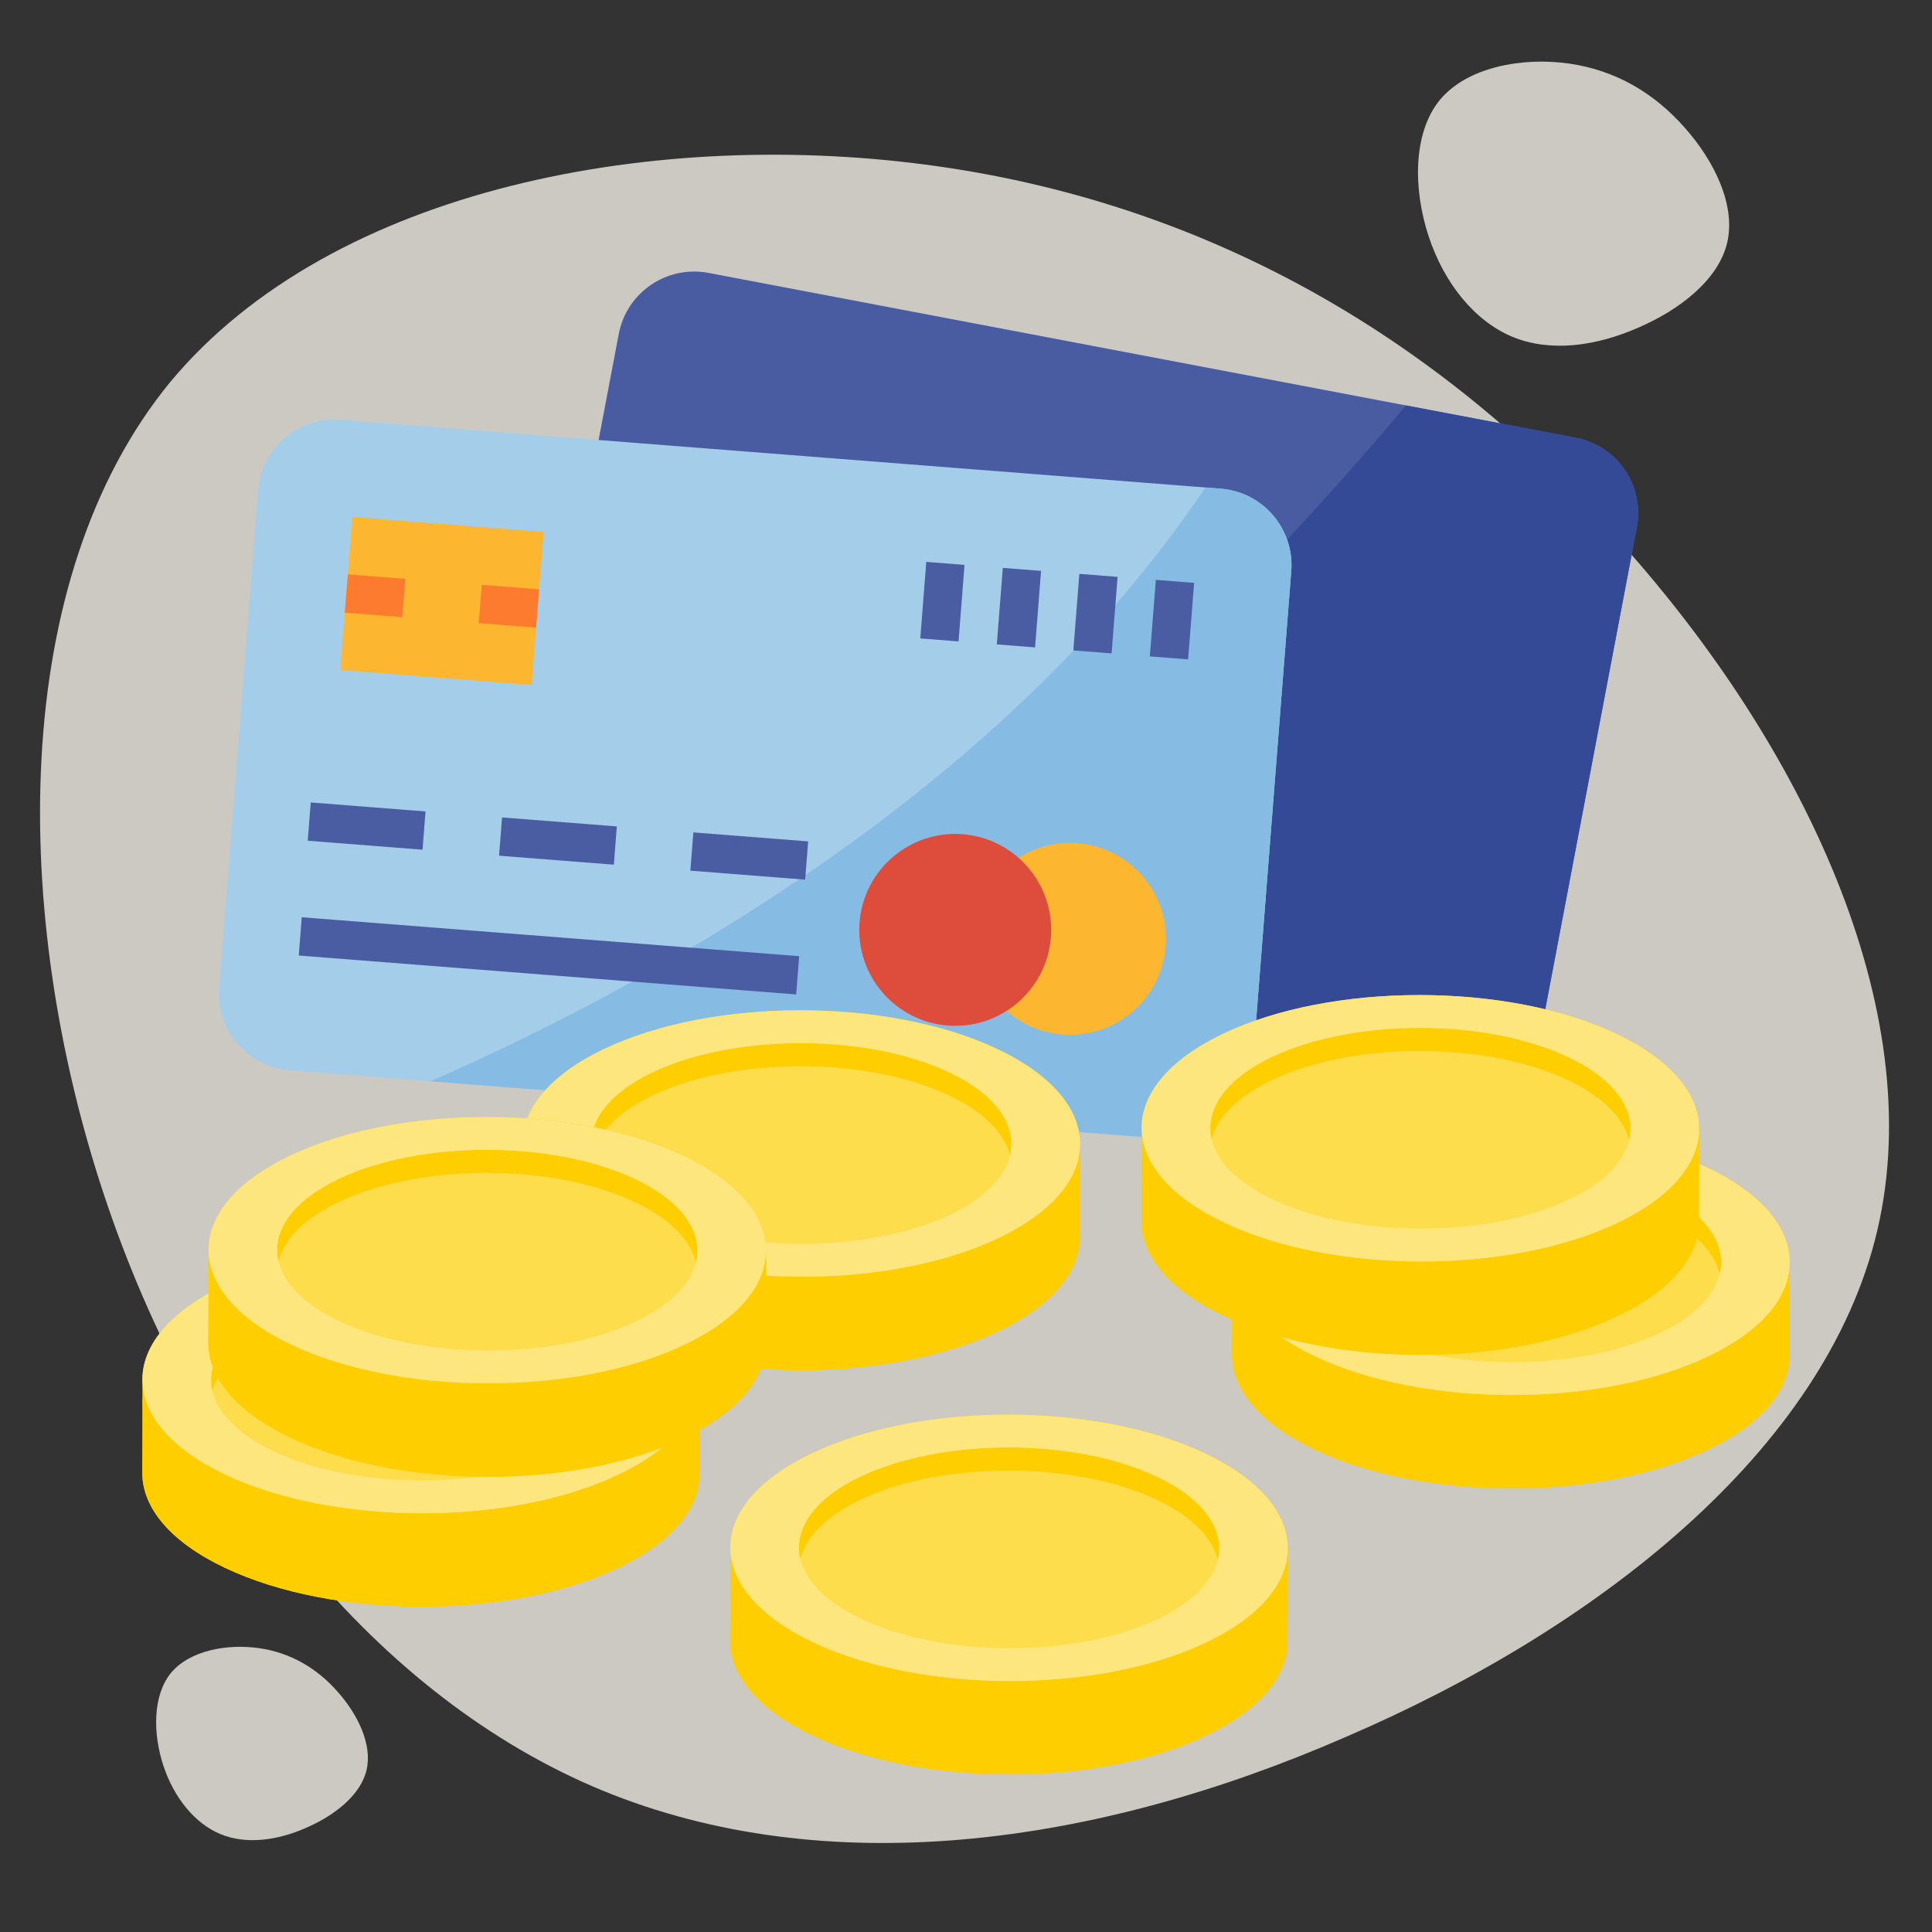 <?xml version="1.0" encoding="UTF-8" standalone="no"?><!DOCTYPE svg PUBLIC "-//W3C//DTD SVG 1.1//EN" "http://www.w3.org/Graphics/SVG/1.1/DTD/svg11.dtd"><svg width="100%" height="100%" viewBox="0 0 512 512" version="1.1" xmlns="http://www.w3.org/2000/svg" xmlns:xlink="http://www.w3.org/1999/xlink" xml:space="preserve" xmlns:serif="http://www.serif.com/" style="fill-rule:evenodd;clip-rule:evenodd;stroke-linejoin:round;stroke-miterlimit:2;"><rect x="0" y="0" width="512" height="512" fill="#333333" stroke="none"/><rect id="icon-bezahlung" x="0.012" y="0" width="512" height="512" style="fill:none;"/><g opacity="0.75"><path d="M430.137,144.481c47.388,53.005 81.087,122.859 67.397,181.481c-13.69,58.621 -74.769,106.01 -141.113,134.443c-65.993,28.785 -137.252,38.613 -196.926,14.041c-59.324,-24.572 -107.415,-83.895 -131.987,-157.962c-24.572,-74.067 -25.274,-162.876 17.552,-215.18c43.176,-51.952 129.88,-67.748 203.595,-57.217c73.716,10.531 134.444,47.038 181.482,100.394Z" style="fill:#fffaf2;fill-rule:nonzero;"/><path d="M446.386,33.744c7.975,8.92 13.646,20.676 11.342,30.541c-2.304,9.866 -12.583,17.841 -23.748,22.626c-11.106,4.844 -23.098,6.498 -33.141,2.363c-9.984,-4.135 -18.077,-14.119 -22.212,-26.584c-4.135,-12.465 -4.254,-27.411 2.954,-36.213c7.266,-8.743 21.857,-11.401 34.263,-9.629c12.406,1.772 22.626,7.916 30.542,16.896Z" style="fill:#fffaf2;fill-rule:nonzero;"/><path d="M89.425,448.272c5.428,6.07 9.287,14.071 7.719,20.784c-1.568,6.714 -8.563,12.141 -16.161,15.398c-7.558,3.296 -15.719,4.422 -22.553,1.608c-6.794,-2.815 -12.302,-9.609 -15.116,-18.091c-2.814,-8.483 -2.895,-18.654 2.01,-24.644c4.945,-5.95 14.875,-7.759 23.317,-6.553c8.442,1.206 15.397,5.387 20.784,11.498Z" style="fill:#fffaf2;fill-rule:nonzero;"/></g><g><path d="M187.761,72.324l229.826,43.671c11.037,2.097 18.285,12.746 16.187,23.782l-24.683,129.902c-2.097,11.036 -12.746,18.284 -23.783,16.187l-229.825,-43.671c-11.037,-2.098 -18.285,-12.746 -16.188,-23.782l24.684,-129.902c2.097,-11.036 12.746,-18.284 23.782,-16.187Z" style="fill:#495ca1;fill-rule:nonzero;"/><path d="M417.587,115.995l-44.979,-8.547c-63.075,74.77 -121.135,123.247 -180.388,141.727l193.088,36.691c11.037,2.097 21.686,-5.151 23.783,-16.188l24.683,-129.901c2.098,-11.036 -5.15,-21.685 -16.187,-23.782Z" style="fill:#354a97;fill-rule:nonzero;"/></g><g><path d="M90.28,111.26l233.225,18.248c11.2,0.876 19.57,10.667 18.694,21.867l-10.314,131.823c-0.876,11.2 -10.667,19.57 -21.867,18.694l-233.225,-18.248c-11.2,-0.876 -19.57,-10.667 -18.694,-21.867l10.314,-131.823c0.876,-11.2 10.667,-19.57 21.867,-18.694Z" style="fill:#a4cdea;fill-rule:nonzero;"/><path d="M323.505,129.508l-4.056,-0.318c-54.51,81.226 -148.502,132.515 -205.376,157.371l195.945,15.33c11.2,0.877 20.991,-7.494 21.867,-18.693l10.314,-131.823c0.876,-11.2 -7.494,-20.991 -18.694,-21.867Z" style="fill:#86bce3;fill-rule:nonzero;"/><g><path d="M144.068,140.974l-50.701,-3.967l-3.174,40.562l50.701,3.966l3.174,-40.561Z" style="fill:#fdb62f;"/><path d="M107.387,153.408l-15.21,-1.19l-0.794,10.14l15.211,1.19l0.793,-10.14Z" style="fill:#fd7b2f;"/><path d="M142.878,156.185l-15.21,-1.19l-0.794,10.14l15.211,1.19l0.793,-10.14Z" style="fill:#fd7b2f;"/></g><g><path d="M285.548,223.46c13.991,1.094 24.462,13.342 23.367,27.334c-1.095,13.991 -13.343,24.461 -27.334,23.367c-13.991,-1.095 -24.462,-13.343 -23.367,-27.334c1.095,-13.991 13.343,-24.462 27.334,-23.367Z" style="fill:#fdb62f;"/><path d="M255.127,221.08c13.991,1.094 24.462,13.342 23.367,27.334c-1.095,13.991 -13.343,24.461 -27.334,23.367c-13.991,-1.095 -24.462,-13.343 -23.367,-27.334c1.095,-13.992 13.342,-24.462 27.334,-23.367Z" style="fill:#de4c3c;"/></g><g><path d="M112.767,215.042l-30.42,-2.38l-0.794,10.14l30.421,2.38l0.793,-10.14Z" style="fill:#4a5da2;"/><path d="M163.468,219.009l-30.42,-2.38l-0.794,10.14l30.421,2.38l0.793,-10.14Z" style="fill:#4a5da2;"/><path d="M214.169,222.976l-30.42,-2.38l-0.794,10.14l30.421,2.38l0.793,-10.14Z" style="fill:#4a5da2;"/><path d="M211.79,253.397l-131.824,-10.314l-0.793,10.14l131.823,10.314l0.794,-10.14Z" style="fill:#4a5da2;"/><path d="M255.61,149.701l-10.14,-0.793l-1.586,20.281l10.14,0.793l1.586,-20.281Z" style="fill:#4a5da2;"/><path d="M275.891,151.288l-10.14,-0.793l-1.587,20.28l10.14,0.794l1.587,-20.281Z" style="fill:#4a5da2;"/><path d="M296.171,152.875l-10.14,-0.794l-1.587,20.281l10.14,0.793l1.587,-20.28Z" style="fill:#4a5da2;"/><path d="M316.451,154.462l-10.14,-0.794l-1.586,20.281l10.14,0.793l1.586,-20.28Z" style="fill:#4a5da2;"/></g></g><g><g><path d="M286.237,303.228c-0.001,0.125 -0.008,0.25 -0.011,0.375c0.244,-9.231 -7.017,-18.509 -21.776,-25.538c-28.911,-13.769 -75.802,-13.769 -104.528,0.002c-15.032,7.206 -22.15,16.777 -21.381,26.238l-0.08,23.324c-0.031,9.088 7.24,18.19 21.799,25.123c28.932,13.78 75.689,13.779 104.433,-0c14.281,-6.846 21.429,-15.804 21.46,-24.776l0.065,-17.907c0.02,-0.452 0.019,-0.904 0.003,-1.356l0.016,-5.485Z" style="fill:#fece00;fill-rule:nonzero;"/><path d="M264.437,284.228c28.932,13.779 29.087,36.119 0.34,49.9c-28.744,13.779 -75.501,13.779 -104.433,-0c-28.932,-13.779 -29.085,-36.121 -0.341,-49.9c28.747,-13.781 75.502,-13.78 104.434,-0Z" style="fill:#fedd4c;fill-rule:nonzero;"/><path d="M286.237,303.228l-0.083,24.748c-0.031,8.972 -7.179,17.93 -21.46,24.776c-28.744,13.78 -75.501,13.78 -104.434,0.001c-14.558,-6.934 -21.83,-16.036 -21.799,-25.124l0.083,-24.749c-0.031,9.088 7.24,18.191 21.8,25.124c28.932,13.779 75.688,13.779 104.433,-0c14.281,-6.846 21.429,-15.804 21.46,-24.776Z" style="fill:#fece00;fill-rule:nonzero;"/><path d="M268.033,303.17l-0.022,6.123c0.024,-6.86 -5.452,-13.73 -16.417,-18.952c-21.786,-10.376 -57.126,-10.375 -78.774,0.002c-10.752,5.154 -16.135,11.916 -16.158,18.687l0.021,-6.123c0.023,-6.772 5.406,-13.533 16.159,-18.687c21.647,-10.378 56.987,-10.378 78.773,-0.002c10.965,5.222 16.441,12.092 16.418,18.952Z" style="fill:#fece00;fill-rule:nonzero;"/><path d="M264.451,278.065c28.914,13.77 29.067,36.176 0.341,49.947c-28.724,13.769 -75.614,13.769 -104.529,-0.001c-28.911,-13.77 -29.064,-36.175 -0.341,-49.944c28.727,-13.772 75.617,-13.772 104.529,-0.002Zm-91.353,43.792c21.79,10.377 57.129,10.377 78.774,0.001c21.648,-10.377 21.532,-27.263 -0.257,-37.64c-21.786,-10.376 -57.126,-10.376 -78.773,0.001c-21.645,10.376 -21.529,27.263 0.256,37.638" style="fill:#fee67f;fill-rule:nonzero;"/></g><g><path d="M185.493,365.92c0,0.126 -0.007,0.251 -0.01,0.376c0.243,-9.231 -7.017,-18.51 -21.776,-25.539c-28.911,-13.769 -75.802,-13.769 -104.528,0.002c-15.033,7.206 -22.151,16.778 -21.382,26.239l-0.079,23.323c-0.032,9.088 7.24,18.19 21.799,25.124c28.932,13.779 75.689,13.779 104.433,-0.001c14.281,-6.846 21.429,-15.804 21.46,-24.775l0.064,-17.907c0.021,-0.452 0.02,-0.905 0.004,-1.357l0.015,-5.485Z" style="fill:#fece00;fill-rule:nonzero;"/><path d="M163.693,346.92c28.932,13.779 29.088,36.119 0.341,49.9c-28.744,13.78 -75.501,13.78 -104.433,0c-28.933,-13.779 -29.085,-36.12 -0.341,-49.899c28.747,-13.781 75.501,-13.78 104.433,-0.001Z" style="fill:#fedd4c;fill-rule:nonzero;"/><path d="M185.493,365.92l-0.083,24.749c-0.031,8.971 -7.179,17.93 -21.46,24.776c-28.744,13.779 -75.501,13.78 -104.433,0c-14.559,-6.934 -21.83,-16.036 -21.799,-25.124l0.083,-24.748c-0.031,9.088 7.24,18.19 21.799,25.124c28.932,13.779 75.689,13.778 104.434,-0.001c14.28,-6.846 21.429,-15.804 21.459,-24.776Z" style="fill:#fece00;fill-rule:nonzero;"/><path d="M167.289,365.862l-0.021,6.124c0.024,-6.86 -5.453,-13.731 -16.417,-18.952c-21.786,-10.376 -57.127,-10.376 -78.774,0.001c-10.753,5.155 -16.135,11.916 -16.158,18.687l0.021,-6.123c0.023,-6.771 5.406,-13.533 16.158,-18.687c21.647,-10.378 56.987,-10.378 78.774,-0.002c10.965,5.222 16.441,12.093 16.417,18.952Z" style="fill:#fece00;fill-rule:nonzero;"/><path d="M163.707,340.757c28.915,13.771 29.068,36.176 0.341,49.947c-28.723,13.77 -75.614,13.77 -104.528,-0.001c-28.912,-13.769 -29.064,-36.174 -0.341,-49.944c28.726,-13.771 75.617,-13.771 104.528,-0.002Zm-91.352,43.793c21.789,10.377 57.129,10.377 78.774,0.001c21.647,-10.377 21.532,-27.264 -0.257,-37.641c-21.786,-10.376 -57.126,-10.376 -78.774,0.002c-21.644,10.376 -21.529,27.262 0.257,37.638" style="fill:#fee67f;fill-rule:nonzero;"/></g><g><path d="M474.306,334.588c-0,0.125 -0.007,0.25 -0.011,0.375c0.244,-9.231 -7.017,-18.51 -21.775,-25.538c-28.912,-13.77 -75.802,-13.77 -104.529,0.001c-15.032,7.206 -22.15,16.778 -21.381,26.239l-0.079,23.323c-0.032,9.088 7.24,18.19 21.799,25.124c28.932,13.779 75.689,13.779 104.433,-0c14.281,-6.846 21.429,-15.805 21.46,-24.776l0.064,-17.907c0.021,-0.452 0.019,-0.904 0.004,-1.357l0.015,-5.484Z" style="fill:#fece00;fill-rule:nonzero;"/><path d="M452.506,315.587c28.932,13.779 29.088,36.119 0.341,49.9c-28.744,13.78 -75.501,13.78 -104.434,0.001c-28.932,-13.78 -29.084,-36.121 -0.34,-49.9c28.747,-13.781 75.501,-13.78 104.433,-0.001Z" style="fill:#fedd4c;fill-rule:nonzero;"/><path d="M474.306,334.588l-0.083,24.748c-0.031,8.972 -7.179,17.93 -21.46,24.776c-28.744,13.779 -75.501,13.78 -104.433,0c-14.559,-6.934 -21.83,-16.036 -21.799,-25.124l0.083,-24.748c-0.032,9.088 7.24,18.19 21.799,25.124c28.932,13.779 75.689,13.779 104.433,-0.001c14.281,-6.846 21.43,-15.804 21.46,-24.775Z" style="fill:#fece00;fill-rule:nonzero;"/><path d="M456.102,334.529l-0.021,6.124c0.023,-6.86 -5.453,-13.73 -16.417,-18.952c-21.786,-10.376 -57.127,-10.376 -78.774,0.002c-10.753,5.154 -16.135,11.915 -16.158,18.687l0.021,-6.124c0.023,-6.771 5.405,-13.532 16.158,-18.687c21.647,-10.377 56.987,-10.377 78.773,-0.001c10.965,5.222 16.442,12.092 16.418,18.951Z" style="fill:#fece00;fill-rule:nonzero;"/><path d="M452.52,309.424c28.915,13.771 29.068,36.176 0.341,49.947c-28.723,13.77 -75.614,13.77 -104.528,-0.001c-28.912,-13.769 -29.065,-36.174 -0.341,-49.944c28.726,-13.771 75.617,-13.771 104.528,-0.002Zm-91.352,43.793c21.789,10.377 57.129,10.377 78.774,0.001c21.647,-10.377 21.532,-27.264 -0.257,-37.641c-21.786,-10.375 -57.127,-10.375 -78.774,0.002c-21.644,10.376 -21.529,27.262 0.257,37.638" style="fill:#fee67f;fill-rule:nonzero;"/></g><g><path d="M203.006,331.496c-0.001,0.125 -0.008,0.25 -0.011,0.376c0.244,-9.232 -7.017,-18.51 -21.776,-25.539c-28.911,-13.769 -75.802,-13.769 -104.528,0.002c-15.032,7.206 -22.15,16.777 -21.381,26.238l-0.08,23.324c-0.031,9.088 7.24,18.19 21.799,25.123c28.932,13.78 75.689,13.779 104.433,0c14.281,-6.846 21.429,-15.804 21.46,-24.776l0.065,-17.907c0.02,-0.452 0.019,-0.904 0.003,-1.356l0.016,-5.485Z" style="fill:#fece00;fill-rule:nonzero;"/><path d="M181.206,312.496c28.932,13.779 29.087,36.119 0.34,49.9c-28.744,13.779 -75.501,13.779 -104.433,0c-28.932,-13.779 -29.085,-36.121 -0.341,-49.9c28.747,-13.781 75.502,-13.78 104.434,-0Z" style="fill:#fedd4c;fill-rule:nonzero;"/><path d="M203.006,331.496l-0.083,24.748c-0.031,8.972 -7.179,17.93 -21.46,24.776c-28.744,13.78 -75.501,13.78 -104.434,0.001c-14.558,-6.934 -21.83,-16.036 -21.799,-25.124l0.083,-24.749c-0.031,9.088 7.24,18.191 21.8,25.124c28.932,13.779 75.688,13.779 104.433,-0c14.281,-6.846 21.429,-15.804 21.46,-24.776Z" style="fill:#fece00;fill-rule:nonzero;"/><path d="M184.802,331.438l-0.022,6.123c0.024,-6.859 -5.452,-13.73 -16.417,-18.952c-21.786,-10.376 -57.126,-10.375 -78.774,0.002c-10.752,5.154 -16.135,11.916 -16.158,18.687l0.021,-6.123c0.023,-6.772 5.406,-13.533 16.159,-18.687c21.647,-10.378 56.987,-10.378 78.773,-0.002c10.965,5.222 16.441,12.092 16.418,18.952Z" style="fill:#fece00;fill-rule:nonzero;"/><path d="M181.22,306.333c28.914,13.771 29.067,36.176 0.341,49.947c-28.724,13.769 -75.614,13.769 -104.529,-0.001c-28.911,-13.77 -29.064,-36.175 -0.341,-49.944c28.727,-13.772 75.617,-13.772 104.529,-0.002Zm-91.353,43.792c21.79,10.378 57.129,10.378 78.774,0.001c21.648,-10.377 21.532,-27.263 -0.257,-37.64c-21.786,-10.376 -57.126,-10.376 -78.773,0.001c-21.645,10.376 -21.53,27.263 0.256,37.638" style="fill:#fee67f;fill-rule:nonzero;"/></g><g><path d="M450.298,299.192c-0,0.126 -0.007,0.251 -0.011,0.376c0.244,-9.232 -7.017,-18.51 -21.775,-25.539c-28.912,-13.769 -75.802,-13.769 -104.529,0.002c-15.032,7.206 -22.15,16.777 -21.381,26.239l-0.08,23.323c-0.031,9.088 7.241,18.19 21.799,25.124c28.932,13.779 75.689,13.779 104.434,-0.001c14.281,-6.846 21.429,-15.804 21.46,-24.776l0.064,-17.907c0.021,-0.452 0.019,-0.904 0.004,-1.356l0.015,-5.485Z" style="fill:#fece00;fill-rule:nonzero;"/><path d="M428.498,280.192c28.932,13.779 29.087,36.119 0.34,49.9c-28.744,13.779 -75.501,13.78 -104.433,0c-28.932,-13.779 -29.085,-36.12 -0.34,-49.9c28.747,-13.781 75.501,-13.779 104.433,-0Z" style="fill:#fedd4c;fill-rule:nonzero;"/><path d="M450.298,299.192l-0.083,24.749c-0.031,8.971 -7.179,17.929 -21.46,24.775c-28.744,13.78 -75.501,13.78 -104.433,0.001c-14.559,-6.934 -21.83,-16.036 -21.8,-25.124l0.084,-24.748c-0.032,9.088 7.24,18.19 21.799,25.123c28.932,13.78 75.689,13.779 104.433,-0c14.281,-6.846 21.429,-15.804 21.46,-24.776Z" style="fill:#fece00;fill-rule:nonzero;"/><path d="M432.094,299.134l-0.021,6.123c0.023,-6.859 -5.453,-13.73 -16.418,-18.951c-21.785,-10.376 -57.126,-10.376 -78.774,0.001c-10.752,5.155 -16.135,11.916 -16.158,18.687l0.021,-6.123c0.024,-6.772 5.406,-13.533 16.159,-18.687c21.647,-10.378 56.987,-10.378 78.773,-0.002c10.965,5.222 16.441,12.092 16.418,18.952Z" style="fill:#fece00;fill-rule:nonzero;"/><path d="M428.512,274.029c28.914,13.771 29.067,36.176 0.341,49.947c-28.724,13.769 -75.614,13.77 -104.528,-0.001c-28.912,-13.769 -29.065,-36.175 -0.342,-49.944c28.727,-13.771 75.617,-13.771 104.529,-0.002Zm-91.352,43.793c21.789,10.377 57.129,10.377 78.773,0.001c21.648,-10.378 21.532,-27.264 -0.256,-37.641c-21.786,-10.376 -57.127,-10.376 -78.774,0.002c-21.645,10.376 -21.529,27.262 0.257,37.638" style="fill:#fee67f;fill-rule:nonzero;"/></g><g><path d="M341.288,410.377c0,0.126 -0.007,0.251 -0.01,0.376c0.243,-9.232 -7.017,-18.51 -21.776,-25.539c-28.911,-13.769 -75.802,-13.769 -104.528,0.002c-15.033,7.206 -22.151,16.778 -21.382,26.239l-0.079,23.323c-0.032,9.088 7.24,18.19 21.799,25.124c28.932,13.779 75.689,13.779 104.433,-0.001c14.281,-6.846 21.429,-15.804 21.46,-24.776l0.064,-17.906c0.021,-0.453 0.02,-0.905 0.004,-1.357l0.015,-5.485Z" style="fill:#fece00;fill-rule:nonzero;"/><path d="M319.488,391.377c28.932,13.779 29.088,36.119 0.341,49.9c-28.744,13.779 -75.501,13.78 -104.433,0c-28.933,-13.779 -29.085,-36.12 -0.341,-49.9c28.747,-13.781 75.501,-13.779 104.433,-0Z" style="fill:#fedd4c;fill-rule:nonzero;"/><path d="M341.288,410.377l-0.083,24.749c-0.031,8.971 -7.179,17.93 -21.46,24.776c-28.744,13.779 -75.501,13.779 -104.433,-0c-14.559,-6.934 -21.83,-16.036 -21.799,-25.124l0.083,-24.748c-0.031,9.088 7.24,18.19 21.799,25.123c28.932,13.78 75.689,13.779 104.434,-0c14.28,-6.846 21.429,-15.804 21.459,-24.776Z" style="fill:#fece00;fill-rule:nonzero;"/><path d="M323.084,410.319l-0.021,6.123c0.024,-6.859 -5.452,-13.73 -16.417,-18.951c-21.786,-10.376 -57.127,-10.376 -78.774,0.001c-10.752,5.155 -16.135,11.916 -16.158,18.687l0.021,-6.123c0.023,-6.772 5.406,-13.533 16.158,-18.687c21.647,-10.378 56.987,-10.378 78.774,-0.002c10.965,5.222 16.441,12.092 16.417,18.952Z" style="fill:#fece00;fill-rule:nonzero;"/><path d="M319.502,385.214c28.915,13.771 29.068,36.176 0.341,49.947c-28.723,13.769 -75.614,13.77 -104.528,-0.001c-28.911,-13.769 -29.064,-36.174 -0.341,-49.944c28.726,-13.771 75.617,-13.771 104.528,-0.002Zm-91.352,43.793c21.789,10.377 57.129,10.377 78.774,0.001c21.647,-10.378 21.532,-27.264 -0.257,-37.641c-21.786,-10.376 -57.126,-10.376 -78.774,0.002c-21.644,10.376 -21.529,27.262 0.257,37.638" style="fill:#fee67f;fill-rule:nonzero;"/></g></g></svg>